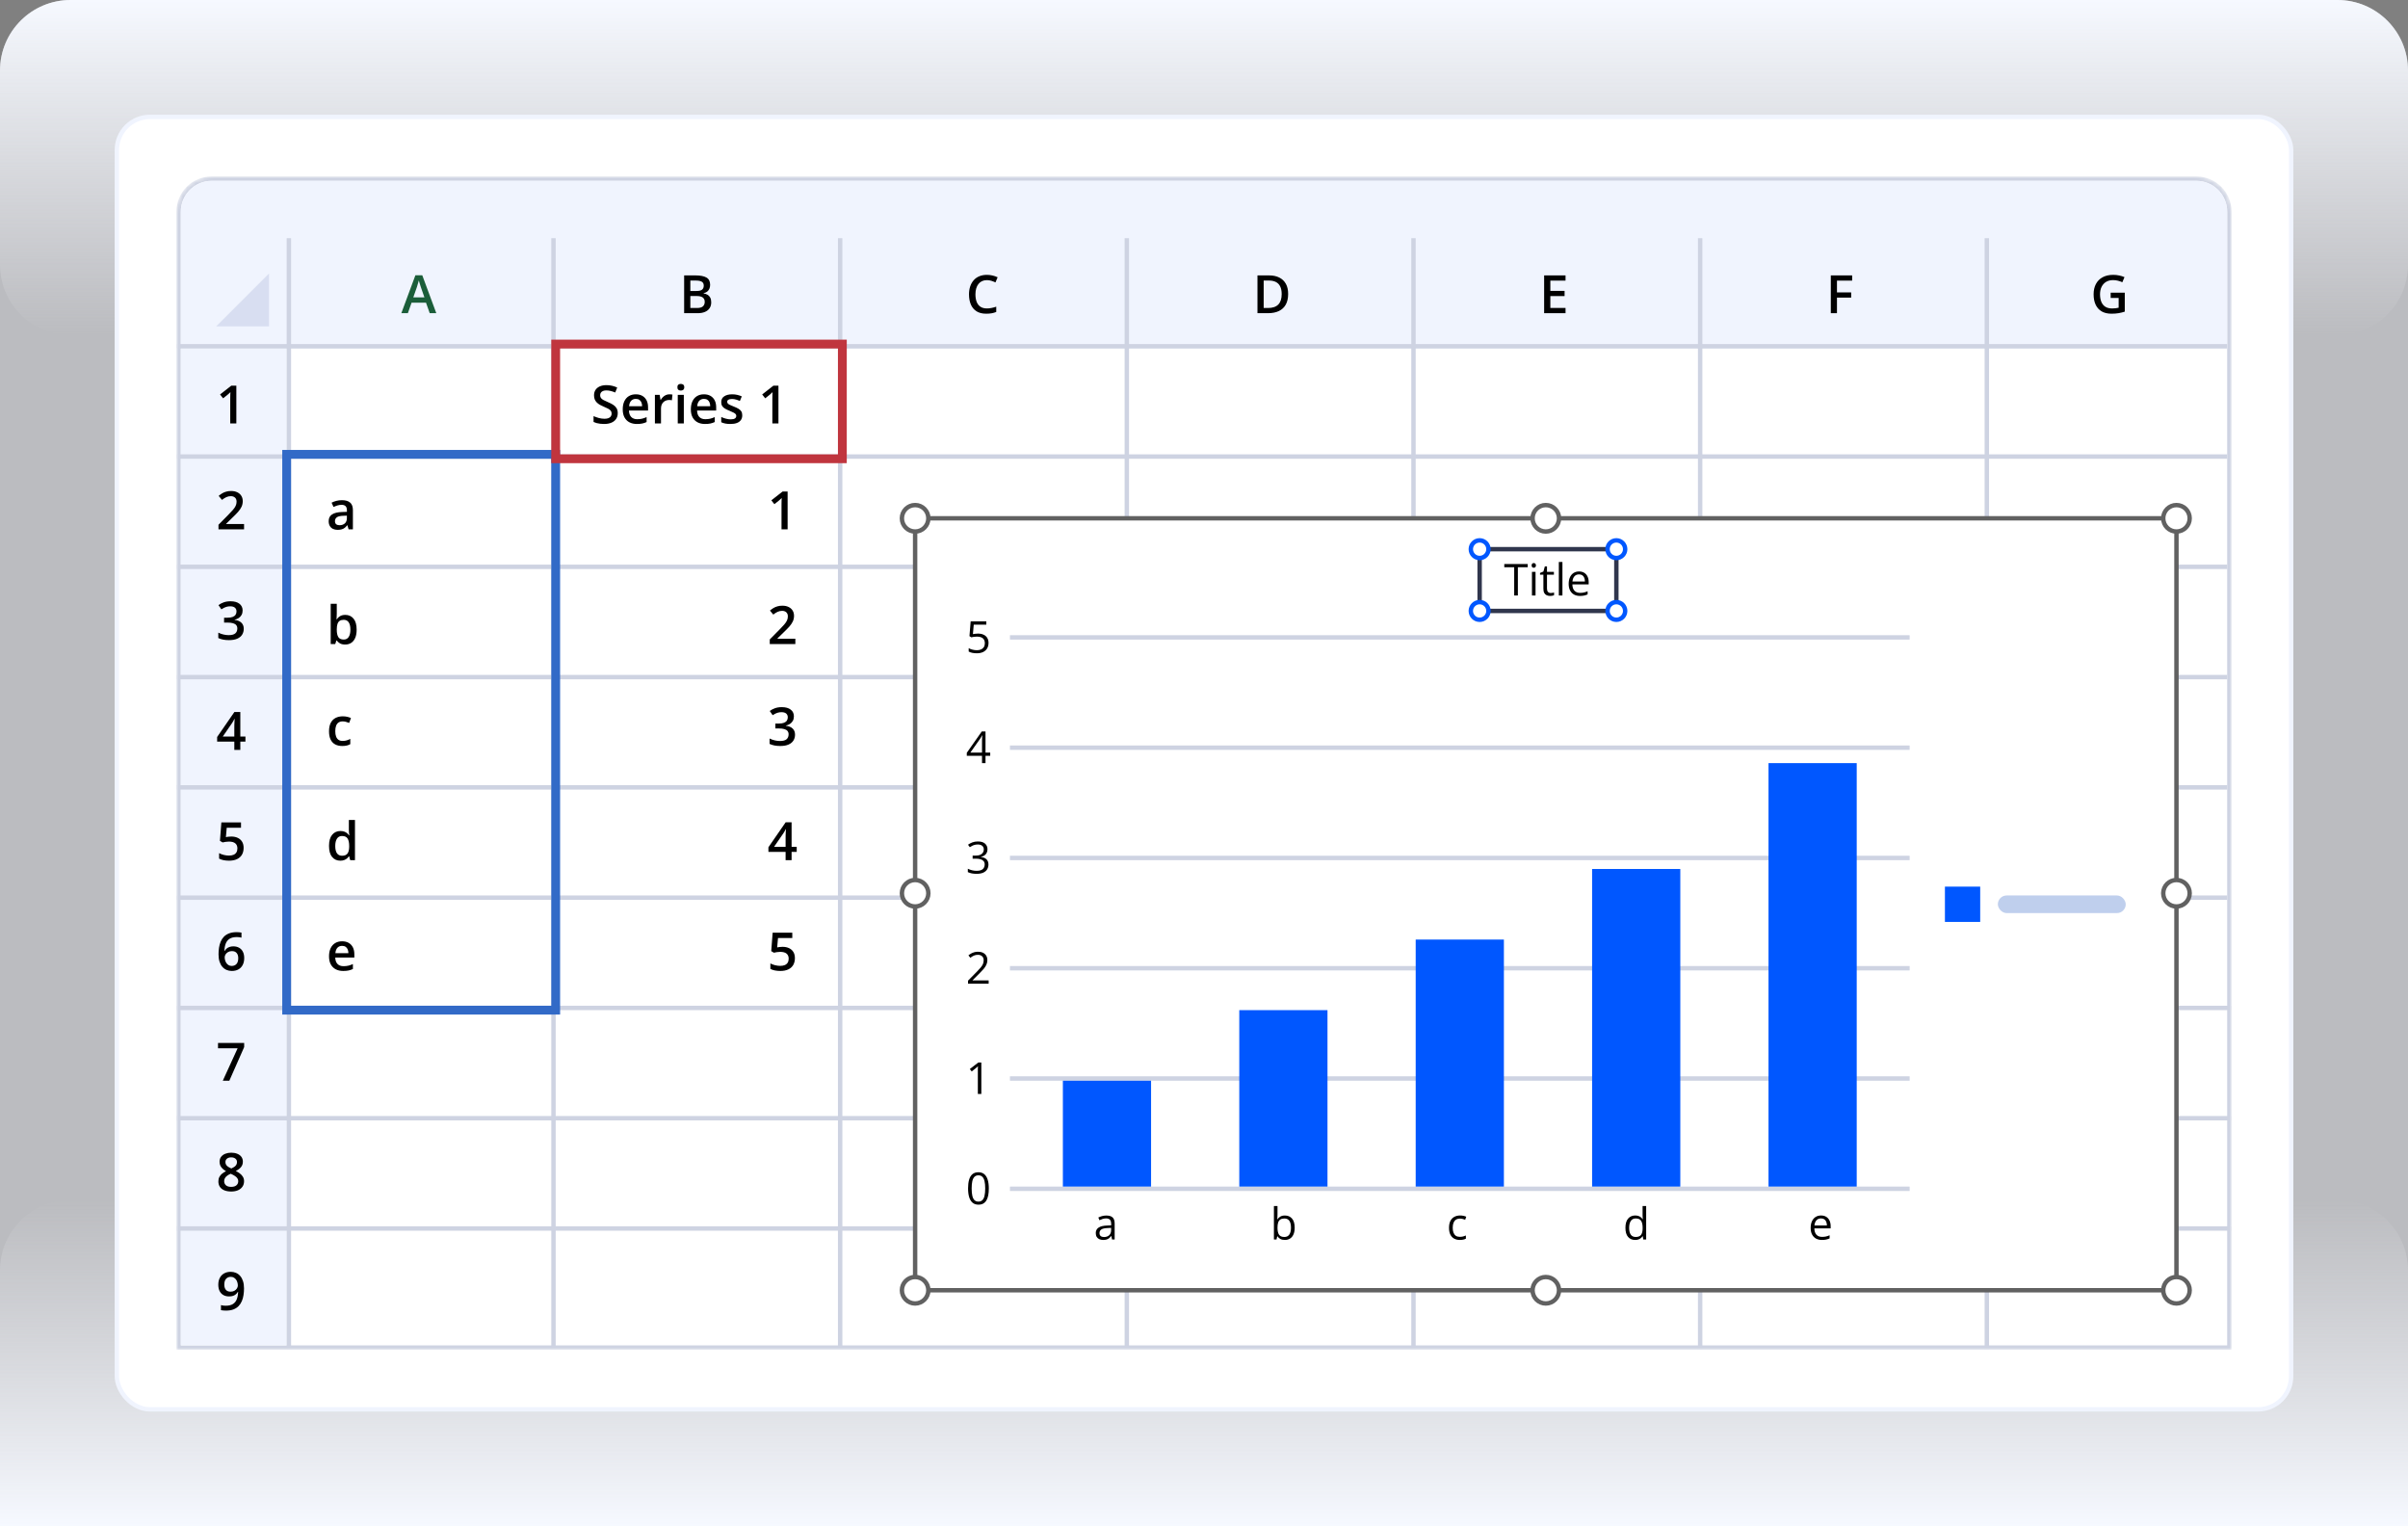 <svg width="546" height="346" viewBox="0 0 546 346" fill="none" xmlns="http://www.w3.org/2000/svg">
<rect x="0" y="0" width="546" height="346" fill="#808080" stroke="none"/>
<g clip-path="url(#clip0_13566_90768)">
<path opacity="0.5" d="M0 16C0 7.163 7.163 0 16 0H530C538.837 0 546 7.163 546 16V346H0V16Z" fill="#F6F9FF"/>
<path d="M0 346H546V288C546 279.163 538.837 272 530 272H16C7.163 272 0 279.163 0 288V346Z" fill="url(#paint0_linear_13566_90768)"/>
<path d="M0 16C0 7.163 7.163 0 16 0H530C538.837 0 546 7.163 546 16V60C546 68.837 538.837 76 530 76H16C7.163 76 0 68.837 0 60V16Z" fill="url(#paint1_linear_13566_90768)"/>
<rect x="26.5" y="26.5" width="493" height="293" rx="7.5" fill="white" stroke="#F0F4FE"/>
<mask id="mask0_13566_90768" style="mask-type:alpha" maskUnits="userSpaceOnUse" x="40" y="40" width="466" height="266">
<path d="M40 48C40 43.582 43.582 40 48 40H498C502.418 40 506 43.582 506 48V306H40V48Z" fill="#F6F9FF"/>
</mask>
<g mask="url(#mask0_13566_90768)">
<path d="M48 40.5H498C502.142 40.5 505.5 43.858 505.5 48V305.5H40.5V48C40.5 43.858 43.858 40.5 48 40.5Z" fill="white" stroke="#CED3E2"/>
<path d="M41 48C41 44.134 44.134 41 48 41H498C501.866 41 505 44.134 505 48V79H41V48Z" fill="#F0F4FE"/>
<path d="M61 74V63.789V62L49 74H61Z" fill="#D8DEF1"/>
<rect x="41" y="79" width="24" height="226" fill="#F0F4FE"/>
<path d="M53.588 96H52.205V90.486C52.205 90.303 52.207 90.119 52.211 89.936C52.215 89.752 52.219 89.572 52.223 89.397C52.23 89.221 52.24 89.053 52.252 88.893C52.17 88.982 52.068 89.08 51.947 89.186C51.83 89.291 51.705 89.4 51.572 89.514L50.588 90.299L49.897 89.426L52.44 87.434H53.588V96Z" fill="black"/>
<path d="M140.07 93.668C140.07 94.176 139.945 94.613 139.695 94.981C139.449 95.348 139.094 95.629 138.629 95.824C138.168 96.019 137.617 96.117 136.977 96.117C136.664 96.117 136.365 96.1 136.08 96.064C135.795 96.029 135.525 95.978 135.271 95.912C135.021 95.842 134.793 95.758 134.586 95.66V94.336C134.934 94.488 135.322 94.627 135.752 94.752C136.182 94.873 136.619 94.934 137.064 94.934C137.428 94.934 137.729 94.887 137.967 94.793C138.209 94.695 138.389 94.559 138.506 94.383C138.623 94.203 138.682 93.994 138.682 93.756C138.682 93.502 138.613 93.287 138.477 93.111C138.34 92.936 138.133 92.775 137.855 92.631C137.582 92.482 137.238 92.324 136.824 92.156C136.543 92.043 136.273 91.914 136.016 91.769C135.762 91.625 135.535 91.455 135.336 91.26C135.137 91.064 134.979 90.834 134.861 90.568C134.748 90.299 134.691 89.982 134.691 89.619C134.691 89.135 134.807 88.721 135.037 88.377C135.271 88.033 135.6 87.769 136.021 87.586C136.447 87.402 136.943 87.311 137.51 87.311C137.959 87.311 138.381 87.357 138.775 87.451C139.174 87.545 139.564 87.678 139.947 87.85L139.502 88.981C139.15 88.836 138.809 88.721 138.477 88.635C138.148 88.549 137.812 88.506 137.469 88.506C137.172 88.506 136.92 88.551 136.713 88.641C136.506 88.731 136.348 88.857 136.238 89.022C136.133 89.182 136.08 89.373 136.08 89.596C136.08 89.846 136.141 90.057 136.262 90.228C136.387 90.397 136.578 90.551 136.836 90.691C137.098 90.832 137.434 90.988 137.844 91.16C138.316 91.356 138.717 91.561 139.045 91.775C139.377 91.99 139.631 92.248 139.807 92.549C139.982 92.846 140.07 93.219 140.07 93.668ZM144.166 89.391C144.744 89.391 145.24 89.51 145.654 89.748C146.068 89.986 146.387 90.324 146.609 90.762C146.832 91.199 146.943 91.723 146.943 92.332V93.07H142.613C142.629 93.699 142.797 94.184 143.117 94.523C143.441 94.863 143.895 95.033 144.477 95.033C144.891 95.033 145.262 94.994 145.59 94.916C145.922 94.834 146.264 94.715 146.615 94.559V95.678C146.291 95.83 145.961 95.941 145.625 96.012C145.289 96.082 144.887 96.117 144.418 96.117C143.781 96.117 143.221 95.994 142.736 95.748C142.256 95.498 141.879 95.127 141.605 94.635C141.336 94.143 141.201 93.531 141.201 92.801C141.201 92.074 141.324 91.457 141.57 90.949C141.816 90.441 142.162 90.055 142.607 89.789C143.053 89.523 143.572 89.391 144.166 89.391ZM144.166 90.428C143.732 90.428 143.381 90.568 143.111 90.85C142.846 91.131 142.689 91.543 142.643 92.086H145.596C145.592 91.762 145.537 91.475 145.432 91.225C145.33 90.975 145.174 90.779 144.963 90.639C144.756 90.498 144.49 90.428 144.166 90.428ZM151.783 89.391C151.893 89.391 152.012 89.397 152.141 89.408C152.27 89.42 152.381 89.436 152.475 89.455L152.346 90.744C152.264 90.721 152.162 90.703 152.041 90.691C151.924 90.68 151.818 90.674 151.725 90.674C151.479 90.674 151.244 90.715 151.021 90.797C150.799 90.875 150.602 90.996 150.43 91.16C150.258 91.32 150.123 91.522 150.025 91.764C149.928 92.006 149.879 92.287 149.879 92.607V96H148.496V89.514H149.574L149.762 90.656H149.826C149.955 90.426 150.115 90.215 150.307 90.023C150.498 89.832 150.717 89.68 150.963 89.566C151.213 89.449 151.486 89.391 151.783 89.391ZM155.053 89.514V96H153.676V89.514H155.053ZM154.373 87.029C154.584 87.029 154.766 87.086 154.918 87.199C155.074 87.312 155.152 87.508 155.152 87.785C155.152 88.059 155.074 88.254 154.918 88.371C154.766 88.484 154.584 88.541 154.373 88.541C154.154 88.541 153.969 88.484 153.816 88.371C153.668 88.254 153.594 88.059 153.594 87.785C153.594 87.508 153.668 87.312 153.816 87.199C153.969 87.086 154.154 87.029 154.373 87.029ZM159.611 89.391C160.189 89.391 160.686 89.51 161.1 89.748C161.514 89.986 161.832 90.324 162.055 90.762C162.277 91.199 162.389 91.723 162.389 92.332V93.07H158.059C158.074 93.699 158.242 94.184 158.562 94.523C158.887 94.863 159.34 95.033 159.922 95.033C160.336 95.033 160.707 94.994 161.035 94.916C161.367 94.834 161.709 94.715 162.061 94.559V95.678C161.736 95.83 161.406 95.941 161.07 96.012C160.734 96.082 160.332 96.117 159.863 96.117C159.227 96.117 158.666 95.994 158.182 95.748C157.701 95.498 157.324 95.127 157.051 94.635C156.781 94.143 156.646 93.531 156.646 92.801C156.646 92.074 156.77 91.457 157.016 90.949C157.262 90.441 157.607 90.055 158.053 89.789C158.498 89.523 159.018 89.391 159.611 89.391ZM159.611 90.428C159.178 90.428 158.826 90.568 158.557 90.85C158.291 91.131 158.135 91.543 158.088 92.086H161.041C161.037 91.762 160.982 91.475 160.877 91.225C160.775 90.975 160.619 90.779 160.408 90.639C160.201 90.498 159.936 90.428 159.611 90.428ZM168.301 94.148C168.301 94.574 168.197 94.934 167.99 95.227C167.783 95.519 167.48 95.742 167.082 95.894C166.688 96.043 166.203 96.117 165.629 96.117C165.176 96.117 164.785 96.084 164.457 96.018C164.133 95.955 163.826 95.857 163.537 95.725V94.535C163.846 94.68 164.191 94.805 164.574 94.91C164.961 95.016 165.326 95.068 165.67 95.068C166.123 95.068 166.449 94.998 166.648 94.857C166.848 94.713 166.947 94.522 166.947 94.283C166.947 94.143 166.906 94.018 166.824 93.908C166.746 93.795 166.598 93.68 166.379 93.562C166.164 93.441 165.848 93.297 165.43 93.129C165.02 92.965 164.674 92.801 164.393 92.637C164.111 92.473 163.898 92.275 163.754 92.045C163.609 91.811 163.537 91.512 163.537 91.148C163.537 90.574 163.764 90.139 164.217 89.842C164.674 89.541 165.277 89.391 166.027 89.391C166.426 89.391 166.801 89.432 167.152 89.514C167.508 89.592 167.855 89.707 168.195 89.859L167.762 90.897C167.469 90.768 167.174 90.662 166.877 90.58C166.584 90.494 166.285 90.451 165.98 90.451C165.625 90.451 165.354 90.506 165.166 90.615C164.982 90.725 164.891 90.881 164.891 91.084C164.891 91.236 164.936 91.365 165.025 91.471C165.115 91.576 165.27 91.682 165.488 91.787C165.711 91.893 166.02 92.023 166.414 92.18C166.801 92.328 167.135 92.484 167.416 92.648C167.701 92.809 167.92 93.006 168.072 93.24C168.225 93.475 168.301 93.777 168.301 94.148ZM176.51 96H175.127V90.486C175.127 90.303 175.129 90.119 175.133 89.936C175.137 89.752 175.141 89.572 175.145 89.397C175.152 89.221 175.162 89.053 175.174 88.893C175.092 88.982 174.99 89.08 174.869 89.186C174.752 89.291 174.627 89.4 174.494 89.514L173.51 90.299L172.818 89.426L175.361 87.434H176.51V96Z" fill="black"/>
<path d="M77.527 113.391C78.348 113.391 78.967 113.572 79.385 113.936C79.807 114.299 80.018 114.865 80.018 115.635V120H79.039L78.775 119.08H78.728C78.545 119.314 78.356 119.508 78.16 119.66C77.965 119.812 77.738 119.926 77.481 120C77.227 120.078 76.916 120.117 76.549 120.117C76.162 120.117 75.816 120.047 75.512 119.906C75.207 119.762 74.967 119.543 74.791 119.25C74.615 118.957 74.527 118.586 74.527 118.137C74.527 117.469 74.775 116.967 75.272 116.631C75.772 116.295 76.525 116.109 77.533 116.074L78.658 116.033V115.693C78.658 115.244 78.553 114.924 78.342 114.732C78.135 114.541 77.842 114.445 77.463 114.445C77.139 114.445 76.824 114.492 76.519 114.586C76.215 114.68 75.918 114.795 75.629 114.932L75.184 113.959C75.5 113.791 75.859 113.654 76.262 113.549C76.668 113.443 77.09 113.391 77.527 113.391ZM78.652 116.9L77.814 116.93C77.127 116.953 76.644 117.07 76.367 117.281C76.09 117.492 75.951 117.781 75.951 118.148C75.951 118.469 76.047 118.703 76.238 118.852C76.43 118.996 76.682 119.068 76.994 119.068C77.471 119.068 77.865 118.934 78.178 118.664C78.494 118.391 78.652 117.99 78.652 117.463V116.9Z" fill="black"/>
<path d="M178.588 120H177.205V114.486C177.205 114.303 177.207 114.119 177.211 113.936C177.215 113.752 177.219 113.572 177.223 113.396C177.23 113.221 177.24 113.053 177.252 112.893C177.17 112.982 177.068 113.08 176.947 113.186C176.83 113.291 176.705 113.4 176.572 113.514L175.588 114.299L174.896 113.426L177.439 111.434H178.588V120Z" fill="black"/>
<path d="M76.361 136.883V139.08C76.361 139.334 76.353 139.584 76.338 139.83C76.326 140.072 76.314 140.262 76.303 140.398H76.361C76.537 140.117 76.781 139.881 77.094 139.689C77.41 139.494 77.814 139.396 78.307 139.396C79.076 139.396 79.695 139.68 80.164 140.246C80.633 140.809 80.867 141.643 80.867 142.748C80.867 143.482 80.76 144.1 80.545 144.6C80.33 145.1 80.027 145.479 79.637 145.736C79.25 145.99 78.795 146.117 78.272 146.117C77.779 146.117 77.381 146.027 77.076 145.848C76.775 145.664 76.539 145.451 76.367 145.209H76.268L76.016 146H74.984V136.883H76.361ZM77.943 140.516C77.553 140.516 77.242 140.594 77.012 140.75C76.785 140.906 76.621 141.141 76.519 141.453C76.418 141.762 76.365 142.154 76.361 142.631V142.754C76.361 143.477 76.475 144.029 76.701 144.412C76.932 144.795 77.35 144.986 77.955 144.986C78.436 144.986 78.805 144.793 79.062 144.406C79.32 144.016 79.449 143.457 79.449 142.73C79.449 141.996 79.32 141.443 79.062 141.072C78.809 140.701 78.436 140.516 77.943 140.516Z" fill="black"/>
<path d="M180.34 146H174.539V144.963L176.76 142.713C177.189 142.275 177.543 141.898 177.82 141.582C178.098 141.262 178.303 140.959 178.436 140.674C178.572 140.389 178.641 140.078 178.641 139.742C178.641 139.328 178.521 139.016 178.283 138.805C178.045 138.59 177.73 138.482 177.34 138.482C176.969 138.482 176.625 138.557 176.309 138.705C175.996 138.85 175.672 139.057 175.336 139.326L174.58 138.418C174.818 138.215 175.072 138.029 175.342 137.861C175.615 137.693 175.92 137.561 176.256 137.463C176.592 137.361 176.975 137.311 177.404 137.311C177.947 137.311 178.416 137.408 178.811 137.604C179.205 137.795 179.508 138.062 179.719 138.406C179.934 138.75 180.041 139.15 180.041 139.607C180.041 140.068 179.949 140.494 179.766 140.885C179.582 141.275 179.32 141.662 178.98 142.045C178.641 142.424 178.236 142.836 177.768 143.281L176.285 144.729V144.793H180.34V146Z" fill="black"/>
<path d="M77.598 169.117C76.984 169.117 76.453 168.998 76.004 168.76C75.555 168.521 75.209 168.156 74.967 167.664C74.725 167.172 74.603 166.547 74.603 165.789C74.603 165 74.736 164.355 75.002 163.855C75.268 163.355 75.635 162.986 76.103 162.748C76.576 162.51 77.117 162.391 77.727 162.391C78.113 162.391 78.463 162.43 78.775 162.508C79.092 162.582 79.359 162.674 79.578 162.783L79.168 163.885C78.93 163.787 78.686 163.705 78.436 163.639C78.186 163.572 77.945 163.539 77.715 163.539C77.336 163.539 77.019 163.623 76.766 163.791C76.516 163.959 76.328 164.209 76.203 164.541C76.082 164.873 76.022 165.285 76.022 165.777C76.022 166.254 76.084 166.656 76.209 166.984C76.334 167.309 76.519 167.555 76.766 167.723C77.012 167.887 77.314 167.969 77.674 167.969C78.029 167.969 78.348 167.926 78.629 167.84C78.91 167.754 79.176 167.643 79.426 167.506V168.701C79.18 168.842 78.916 168.945 78.635 169.012C78.353 169.082 78.008 169.117 77.598 169.117Z" fill="black"/>
<path d="M180.012 162.391C180.012 162.777 179.934 163.113 179.777 163.398C179.621 163.684 179.406 163.918 179.133 164.102C178.863 164.281 178.551 164.41 178.195 164.488V164.529C178.879 164.615 179.395 164.83 179.742 165.174C180.094 165.518 180.27 165.973 180.27 166.539C180.27 167.035 180.15 167.479 179.912 167.869C179.674 168.256 179.309 168.561 178.816 168.783C178.324 169.006 177.691 169.117 176.918 169.117C176.453 169.117 176.021 169.08 175.623 169.006C175.229 168.932 174.854 168.812 174.498 168.648V167.424C174.861 167.604 175.248 167.742 175.658 167.84C176.068 167.938 176.457 167.986 176.824 167.986C177.539 167.986 178.049 167.854 178.354 167.588C178.658 167.318 178.811 166.947 178.811 166.475C178.811 166.17 178.73 165.92 178.57 165.725C178.414 165.529 178.17 165.383 177.838 165.285C177.51 165.188 177.086 165.139 176.566 165.139H175.811V164.031H176.572C177.068 164.031 177.467 163.973 177.768 163.855C178.068 163.734 178.285 163.568 178.418 163.357C178.555 163.146 178.623 162.9 178.623 162.619C178.623 162.252 178.504 161.967 178.266 161.764C178.027 161.557 177.674 161.453 177.205 161.453C176.916 161.453 176.652 161.486 176.414 161.553C176.18 161.619 175.963 161.703 175.764 161.805C175.564 161.906 175.375 162.016 175.195 162.133L174.533 161.178C174.857 160.936 175.244 160.73 175.693 160.562C176.143 160.395 176.666 160.311 177.264 160.311C178.143 160.311 178.82 160.5 179.297 160.879C179.773 161.254 180.012 161.758 180.012 162.391Z" fill="black"/>
<path d="M77.164 195.117C76.391 195.117 75.769 194.836 75.301 194.273C74.836 193.707 74.603 192.873 74.603 191.771C74.603 190.658 74.84 189.816 75.312 189.246C75.789 188.676 76.416 188.391 77.193 188.391C77.522 188.391 77.809 188.436 78.055 188.525C78.301 188.611 78.512 188.729 78.688 188.877C78.867 189.025 79.019 189.191 79.144 189.375H79.209C79.189 189.254 79.166 189.08 79.139 188.854C79.115 188.623 79.103 188.41 79.103 188.215V185.883H80.486V195H79.408L79.162 194.115H79.103C78.986 194.303 78.838 194.473 78.658 194.625C78.482 194.773 78.272 194.893 78.025 194.982C77.783 195.072 77.496 195.117 77.164 195.117ZM77.551 193.998C78.141 193.998 78.557 193.828 78.799 193.488C79.041 193.148 79.166 192.639 79.174 191.959V191.777C79.174 191.051 79.057 190.494 78.822 190.107C78.588 189.717 78.16 189.521 77.539 189.521C77.043 189.521 76.664 189.723 76.402 190.125C76.144 190.523 76.016 191.08 76.016 191.795C76.016 192.51 76.144 193.057 76.402 193.436C76.664 193.811 77.047 193.998 77.551 193.998Z" fill="black"/>
<path d="M180.65 193.119H179.49V195H178.131V193.119H174.234V192.076L178.148 186.41H179.49V191.977H180.65V193.119ZM178.131 191.977V189.85C178.131 189.674 178.133 189.496 178.137 189.316C178.145 189.133 178.152 188.957 178.16 188.789C178.168 188.621 178.176 188.467 178.184 188.326C178.191 188.182 178.197 188.062 178.201 187.969H178.154C178.08 188.125 177.998 188.285 177.908 188.449C177.818 188.609 177.723 188.766 177.621 188.918L175.512 191.977H178.131Z" fill="black"/>
<path d="M77.568 213.391C78.147 213.391 78.643 213.51 79.057 213.748C79.471 213.986 79.789 214.324 80.012 214.762C80.234 215.199 80.346 215.723 80.346 216.332V217.07H76.016C76.031 217.699 76.199 218.184 76.519 218.523C76.844 218.863 77.297 219.033 77.879 219.033C78.293 219.033 78.664 218.994 78.992 218.916C79.324 218.834 79.666 218.715 80.018 218.559V219.678C79.693 219.83 79.363 219.941 79.027 220.012C78.691 220.082 78.289 220.117 77.82 220.117C77.184 220.117 76.623 219.994 76.139 219.748C75.658 219.498 75.281 219.127 75.008 218.635C74.738 218.143 74.603 217.531 74.603 216.801C74.603 216.074 74.727 215.457 74.973 214.949C75.219 214.441 75.564 214.055 76.01 213.789C76.455 213.523 76.975 213.391 77.568 213.391ZM77.568 214.428C77.135 214.428 76.783 214.568 76.514 214.85C76.248 215.131 76.092 215.543 76.045 216.086H78.998C78.994 215.762 78.939 215.475 78.834 215.225C78.732 214.975 78.576 214.779 78.365 214.639C78.158 214.498 77.893 214.428 77.568 214.428Z" fill="black"/>
<path d="M177.451 214.645C178.002 214.645 178.486 214.744 178.904 214.943C179.326 215.139 179.654 215.428 179.889 215.811C180.123 216.189 180.24 216.654 180.24 217.205C180.24 217.807 180.113 218.326 179.859 218.764C179.605 219.197 179.232 219.531 178.74 219.766C178.248 220 177.648 220.117 176.941 220.117C176.492 220.117 176.072 220.078 175.682 220C175.295 219.922 174.961 219.805 174.68 219.648V218.406C174.973 218.57 175.324 218.705 175.734 218.811C176.145 218.912 176.537 218.963 176.912 218.963C177.311 218.963 177.652 218.904 177.938 218.787C178.223 218.67 178.441 218.49 178.594 218.248C178.75 218.006 178.828 217.699 178.828 217.328C178.828 216.836 178.67 216.457 178.354 216.191C178.041 215.922 177.551 215.787 176.883 215.787C176.648 215.787 176.398 215.809 176.133 215.852C175.871 215.891 175.652 215.934 175.477 215.98L174.873 215.623L175.195 211.434H179.648V212.646H176.408L176.221 214.779C176.361 214.748 176.529 214.719 176.725 214.691C176.92 214.66 177.162 214.645 177.451 214.645Z" fill="black"/>
<path d="M55.34 120H49.539V118.963L51.76 116.713C52.19 116.275 52.543 115.898 52.82 115.582C53.098 115.262 53.303 114.959 53.435 114.674C53.572 114.389 53.641 114.078 53.641 113.742C53.641 113.328 53.522 113.016 53.283 112.805C53.045 112.59 52.73 112.482 52.34 112.482C51.969 112.482 51.625 112.557 51.309 112.705C50.996 112.85 50.672 113.057 50.336 113.326L49.58 112.418C49.818 112.215 50.072 112.029 50.342 111.861C50.615 111.693 50.92 111.561 51.256 111.463C51.592 111.361 51.975 111.311 52.404 111.311C52.947 111.311 53.416 111.408 53.81 111.604C54.205 111.795 54.508 112.062 54.719 112.406C54.934 112.75 55.041 113.15 55.041 113.607C55.041 114.068 54.949 114.494 54.766 114.885C54.582 115.275 54.32 115.662 53.98 116.045C53.641 116.424 53.236 116.836 52.768 117.281L51.285 118.729V118.793H55.34V120Z" fill="black"/>
<path d="M55.012 138.391C55.012 138.777 54.934 139.113 54.777 139.398C54.621 139.684 54.406 139.918 54.133 140.102C53.863 140.281 53.551 140.41 53.195 140.488V140.529C53.879 140.615 54.395 140.83 54.742 141.174C55.094 141.518 55.27 141.973 55.27 142.539C55.27 143.035 55.15 143.479 54.912 143.869C54.674 144.256 54.309 144.561 53.816 144.783C53.324 145.006 52.691 145.117 51.918 145.117C51.453 145.117 51.022 145.08 50.623 145.006C50.228 144.932 49.853 144.812 49.498 144.648V143.424C49.861 143.604 50.248 143.742 50.658 143.84C51.068 143.938 51.457 143.986 51.824 143.986C52.539 143.986 53.049 143.854 53.353 143.588C53.658 143.318 53.81 142.947 53.81 142.475C53.81 142.17 53.73 141.92 53.57 141.725C53.414 141.529 53.17 141.383 52.838 141.285C52.51 141.188 52.086 141.139 51.566 141.139H50.81V140.031H51.572C52.068 140.031 52.467 139.973 52.768 139.855C53.068 139.734 53.285 139.568 53.418 139.357C53.555 139.146 53.623 138.9 53.623 138.619C53.623 138.252 53.504 137.967 53.266 137.764C53.027 137.557 52.674 137.453 52.205 137.453C51.916 137.453 51.652 137.486 51.414 137.553C51.18 137.619 50.963 137.703 50.764 137.805C50.565 137.906 50.375 138.016 50.195 138.133L49.533 137.178C49.857 136.936 50.244 136.73 50.693 136.562C51.143 136.395 51.666 136.311 52.264 136.311C53.143 136.311 53.82 136.5 54.297 136.879C54.773 137.254 55.012 137.758 55.012 138.391Z" fill="black"/>
<path d="M55.65 168.119H54.49V170H53.131V168.119H49.234V167.076L53.148 161.41H54.49V166.977H55.65V168.119ZM53.131 166.977V164.85C53.131 164.674 53.133 164.496 53.137 164.316C53.145 164.133 53.152 163.957 53.16 163.789C53.168 163.621 53.176 163.467 53.184 163.326C53.191 163.182 53.197 163.062 53.201 162.969H53.154C53.08 163.125 52.998 163.285 52.908 163.449C52.818 163.609 52.723 163.766 52.621 163.918L50.512 166.977H53.131Z" fill="black"/>
<path d="M52.451 189.645C53.002 189.645 53.486 189.744 53.904 189.943C54.326 190.139 54.654 190.428 54.889 190.811C55.123 191.189 55.24 191.654 55.24 192.205C55.24 192.807 55.113 193.326 54.859 193.764C54.605 194.197 54.232 194.531 53.74 194.766C53.248 195 52.648 195.117 51.941 195.117C51.492 195.117 51.072 195.078 50.682 195C50.295 194.922 49.961 194.805 49.68 194.648V193.406C49.973 193.57 50.324 193.705 50.734 193.811C51.145 193.912 51.537 193.963 51.912 193.963C52.31 193.963 52.652 193.904 52.938 193.787C53.223 193.67 53.441 193.49 53.594 193.248C53.75 193.006 53.828 192.699 53.828 192.328C53.828 191.836 53.67 191.457 53.353 191.191C53.041 190.922 52.551 190.787 51.883 190.787C51.648 190.787 51.398 190.809 51.133 190.852C50.871 190.891 50.652 190.934 50.477 190.98L49.873 190.623L50.195 186.434H54.648V187.646H51.408L51.221 189.779C51.361 189.748 51.529 189.719 51.725 189.691C51.92 189.66 52.162 189.645 52.451 189.645Z" fill="black"/>
<path d="M49.551 216.35C49.551 215.846 49.586 215.35 49.656 214.861C49.73 214.373 49.855 213.916 50.031 213.49C50.207 213.064 50.449 212.689 50.758 212.365C51.07 212.041 51.463 211.787 51.935 211.604C52.408 211.416 52.977 211.322 53.641 211.322C53.812 211.322 54.006 211.33 54.221 211.346C54.435 211.361 54.613 211.387 54.754 211.422V212.564C54.602 212.521 54.434 212.488 54.25 212.465C54.07 212.441 53.891 212.43 53.711 212.43C52.992 212.43 52.432 212.566 52.029 212.84C51.627 213.109 51.34 213.48 51.168 213.953C50.996 214.422 50.897 214.959 50.869 215.564H50.94C51.057 215.369 51.203 215.195 51.379 215.043C51.555 214.891 51.77 214.77 52.023 214.68C52.277 214.586 52.572 214.539 52.908 214.539C53.408 214.539 53.844 214.645 54.215 214.855C54.586 215.062 54.871 215.363 55.07 215.758C55.273 216.152 55.375 216.631 55.375 217.193C55.375 217.799 55.26 218.32 55.029 218.758C54.803 219.195 54.478 219.531 54.057 219.766C53.639 220 53.141 220.117 52.562 220.117C52.137 220.117 51.74 220.039 51.373 219.883C51.01 219.727 50.691 219.492 50.418 219.18C50.145 218.867 49.932 218.477 49.779 218.008C49.627 217.535 49.551 216.982 49.551 216.35ZM52.539 218.98C52.984 218.98 53.342 218.836 53.611 218.547C53.885 218.254 54.022 217.807 54.022 217.205C54.022 216.717 53.9 216.33 53.658 216.045C53.42 215.76 53.06 215.617 52.58 215.617C52.252 215.617 51.965 215.688 51.719 215.828C51.473 215.969 51.281 216.146 51.145 216.361C51.012 216.576 50.945 216.795 50.945 217.018C50.945 217.244 50.978 217.473 51.045 217.703C51.111 217.934 51.211 218.146 51.344 218.342C51.477 218.533 51.643 218.688 51.842 218.805C52.041 218.922 52.273 218.98 52.539 218.98Z" fill="black"/>
<path d="M50.518 245L53.881 237.641H49.434V236.434H55.363V237.377L52 245H50.518Z" fill="black"/>
<path d="M52.428 261.316C52.924 261.316 53.371 261.395 53.77 261.551C54.168 261.703 54.484 261.932 54.719 262.236C54.953 262.541 55.07 262.918 55.07 263.367C55.07 263.715 54.998 264.018 54.853 264.275C54.713 264.533 54.522 264.76 54.279 264.955C54.037 265.146 53.766 265.316 53.465 265.465C53.801 265.629 54.109 265.818 54.391 266.033C54.676 266.244 54.904 266.492 55.076 266.777C55.252 267.062 55.34 267.396 55.34 267.779C55.34 268.26 55.217 268.676 54.971 269.027C54.728 269.375 54.391 269.645 53.957 269.836C53.523 270.023 53.018 270.117 52.44 270.117C51.818 270.117 51.289 270.025 50.852 269.842C50.414 269.658 50.082 269.396 49.855 269.057C49.629 268.713 49.516 268.303 49.516 267.826C49.516 267.432 49.594 267.09 49.75 266.801C49.906 266.512 50.115 266.262 50.377 266.051C50.643 265.84 50.934 265.662 51.25 265.518C50.98 265.357 50.734 265.178 50.512 264.979C50.289 264.775 50.111 264.543 49.978 264.281C49.85 264.016 49.785 263.709 49.785 263.361C49.785 262.916 49.904 262.543 50.143 262.242C50.381 261.938 50.699 261.707 51.098 261.551C51.5 261.395 51.943 261.316 52.428 261.316ZM50.828 267.773C50.828 268.148 50.961 268.457 51.227 268.699C51.492 268.941 51.889 269.062 52.416 269.062C52.94 269.062 53.338 268.943 53.611 268.705C53.885 268.467 54.022 268.152 54.022 267.762C54.022 267.512 53.951 267.291 53.81 267.1C53.674 266.908 53.488 266.738 53.254 266.59C53.023 266.438 52.768 266.297 52.486 266.168L52.299 266.092C51.994 266.221 51.732 266.367 51.514 266.531C51.295 266.691 51.125 266.873 51.004 267.076C50.887 267.279 50.828 267.512 50.828 267.773ZM52.416 262.377C52.037 262.377 51.725 262.471 51.478 262.658C51.236 262.842 51.115 263.107 51.115 263.455C51.115 263.701 51.174 263.912 51.291 264.088C51.412 264.264 51.574 264.416 51.777 264.545C51.98 264.67 52.205 264.787 52.451 264.896C52.69 264.791 52.904 264.676 53.096 264.551C53.291 264.422 53.445 264.27 53.559 264.094C53.676 263.914 53.734 263.699 53.734 263.449C53.734 263.105 53.611 262.842 53.365 262.658C53.123 262.471 52.807 262.377 52.416 262.377Z" fill="black"/>
<path d="M55.328 292.084C55.328 292.592 55.291 293.09 55.217 293.578C55.147 294.066 55.022 294.523 54.842 294.949C54.666 295.375 54.422 295.752 54.109 296.08C53.801 296.404 53.41 296.658 52.938 296.842C52.465 297.025 51.895 297.117 51.227 297.117C51.059 297.117 50.863 297.107 50.641 297.088C50.422 297.072 50.242 297.049 50.102 297.018V295.869C50.25 295.912 50.416 295.947 50.6 295.975C50.787 295.998 50.973 296.01 51.156 296.01C51.879 296.01 52.441 295.875 52.844 295.605C53.25 295.336 53.537 294.965 53.705 294.492C53.877 294.02 53.975 293.482 53.998 292.881H53.928C53.815 293.068 53.672 293.24 53.5 293.396C53.328 293.549 53.115 293.672 52.861 293.766C52.607 293.855 52.299 293.9 51.935 293.9C51.443 293.9 51.014 293.797 50.647 293.59C50.283 293.383 50 293.082 49.797 292.688C49.598 292.289 49.498 291.811 49.498 291.252C49.498 290.646 49.613 290.125 49.844 289.688C50.074 289.25 50.4 288.914 50.822 288.68C51.244 288.441 51.74 288.322 52.31 288.322C52.74 288.322 53.137 288.4 53.5 288.557C53.867 288.709 54.188 288.943 54.461 289.26C54.734 289.572 54.947 289.965 55.1 290.438C55.252 290.906 55.328 291.455 55.328 292.084ZM52.328 289.459C51.895 289.459 51.541 289.605 51.268 289.898C50.994 290.188 50.857 290.633 50.857 291.234C50.857 291.723 50.975 292.109 51.209 292.395C51.443 292.68 51.803 292.822 52.287 292.822C52.623 292.822 52.912 292.754 53.154 292.617C53.4 292.477 53.59 292.299 53.723 292.084C53.859 291.869 53.928 291.65 53.928 291.428C53.928 291.197 53.895 290.967 53.828 290.736C53.766 290.506 53.668 290.295 53.535 290.104C53.402 289.912 53.234 289.758 53.031 289.641C52.832 289.52 52.598 289.459 52.328 289.459Z" fill="black"/>
<rect x="255" y="306" width="252" height="1" transform="rotate(-90 255 306)" fill="#CED3E2"/>
<rect x="320" y="306" width="252" height="1" transform="rotate(-90 320 306)" fill="#CED3E2"/>
<rect x="385" y="306" width="252" height="1" transform="rotate(-90 385 306)" fill="#CED3E2"/>
<rect x="450" y="306" width="252" height="1" transform="rotate(-90 450 306)" fill="#CED3E2"/>
<rect x="125" y="306" width="252" height="1" transform="rotate(-90 125 306)" fill="#CED3E2"/>
<rect x="65" y="306" width="252" height="1" transform="rotate(-90 65 306)" fill="#CED3E2"/>
<rect x="190" y="306" width="252" height="1" transform="rotate(-90 190 306)" fill="#CED3E2"/>
<path d="M97.434 71L96.596 68.621H93.32L92.482 71H91L94.188 62.398H95.746L98.928 71H97.434ZM96.232 67.414L95.418 65.07C95.387 64.969 95.342 64.826 95.283 64.643C95.225 64.455 95.166 64.266 95.107 64.074C95.049 63.879 95 63.715 94.961 63.582C94.922 63.742 94.873 63.922 94.814 64.121C94.76 64.316 94.705 64.5 94.65 64.672C94.6 64.844 94.561 64.977 94.533 65.07L93.713 67.414H96.232Z" fill="#1B5D39"/>
<path d="M155.125 62.434H157.674C158.779 62.434 159.613 62.594 160.176 62.914C160.738 63.234 161.02 63.787 161.02 64.572C161.02 64.9 160.961 65.197 160.844 65.463C160.73 65.725 160.564 65.941 160.346 66.113C160.127 66.281 159.857 66.394 159.537 66.453V66.512C159.869 66.57 160.164 66.674 160.422 66.822C160.684 66.971 160.889 67.184 161.037 67.461C161.189 67.738 161.266 68.098 161.266 68.539C161.266 69.062 161.141 69.508 160.891 69.875C160.645 70.242 160.291 70.522 159.83 70.713C159.373 70.904 158.83 71 158.201 71H155.125V62.434ZM156.531 65.967H157.879C158.516 65.967 158.957 65.863 159.203 65.656C159.449 65.449 159.572 65.147 159.572 64.748C159.572 64.342 159.426 64.049 159.133 63.869C158.844 63.69 158.383 63.6 157.75 63.6H156.531V65.967ZM156.531 67.103V69.822H158.014C158.67 69.822 159.131 69.695 159.396 69.441C159.662 69.188 159.795 68.844 159.795 68.41C159.795 68.144 159.734 67.914 159.613 67.719C159.496 67.523 159.303 67.373 159.033 67.268C158.764 67.158 158.4 67.103 157.943 67.103H156.531Z" fill="black"/>
<path d="M223.775 63.506C223.365 63.506 222.998 63.58 222.674 63.728C222.354 63.877 222.082 64.092 221.859 64.373C221.637 64.65 221.467 64.988 221.35 65.387C221.232 65.781 221.174 66.227 221.174 66.723C221.174 67.387 221.268 67.959 221.455 68.439C221.643 68.916 221.928 69.283 222.311 69.541C222.693 69.795 223.178 69.922 223.764 69.922C224.127 69.922 224.48 69.887 224.824 69.816C225.168 69.746 225.523 69.65 225.891 69.529V70.725C225.543 70.861 225.191 70.961 224.836 71.023C224.48 71.086 224.07 71.117 223.605 71.117C222.73 71.117 222.004 70.936 221.426 70.572C220.852 70.209 220.422 69.697 220.137 69.037C219.855 68.377 219.715 67.603 219.715 66.717C219.715 66.068 219.805 65.475 219.984 64.936C220.164 64.397 220.426 63.932 220.77 63.541C221.113 63.147 221.537 62.844 222.041 62.633C222.549 62.418 223.129 62.31 223.781 62.31C224.211 62.31 224.633 62.359 225.047 62.457C225.465 62.551 225.852 62.685 226.207 62.861L225.715 64.022C225.418 63.881 225.107 63.76 224.783 63.658C224.459 63.557 224.123 63.506 223.775 63.506Z" fill="black"/>
<path d="M292.08 66.635C292.08 67.6 291.9 68.406 291.541 69.055C291.182 69.699 290.66 70.186 289.977 70.514C289.293 70.838 288.469 71 287.504 71H285.125V62.434H287.762C288.648 62.434 289.414 62.594 290.059 62.914C290.703 63.23 291.201 63.701 291.553 64.326C291.904 64.947 292.08 65.717 292.08 66.635ZM290.615 66.676C290.615 65.973 290.504 65.394 290.281 64.941C290.062 64.488 289.738 64.152 289.309 63.934C288.883 63.711 288.357 63.6 287.732 63.6H286.531V69.822H287.527C288.562 69.822 289.336 69.559 289.848 69.031C290.359 68.504 290.615 67.719 290.615 66.676Z" fill="black"/>
<path d="M354.977 71H350.125V62.434H354.977V63.617H351.531V65.943H354.76V67.121H351.531V69.811H354.977V71Z" fill="black"/>
<path d="M416.52 71H415.125V62.434H419.965V63.617H416.52V66.289H419.742V67.467H416.52V71Z" fill="black"/>
<path d="M478.582 66.348H481.781V70.648C481.332 70.797 480.867 70.912 480.387 70.994C479.906 71.076 479.367 71.117 478.77 71.117C477.898 71.117 477.16 70.945 476.555 70.602C475.953 70.254 475.496 69.752 475.184 69.096C474.871 68.436 474.715 67.641 474.715 66.711C474.715 65.816 474.889 65.041 475.236 64.385C475.584 63.725 476.09 63.215 476.754 62.855C477.418 62.492 478.223 62.31 479.168 62.31C479.633 62.31 480.082 62.357 480.516 62.451C480.953 62.541 481.354 62.666 481.717 62.826L481.225 63.986C480.936 63.85 480.611 63.734 480.252 63.641C479.893 63.547 479.52 63.5 479.133 63.5C478.52 63.5 477.99 63.633 477.545 63.898C477.104 64.164 476.764 64.539 476.525 65.023C476.287 65.504 476.168 66.072 476.168 66.728C476.168 67.365 476.264 67.924 476.455 68.404C476.646 68.885 476.945 69.26 477.352 69.529C477.762 69.795 478.291 69.928 478.939 69.928C479.264 69.928 479.539 69.91 479.766 69.875C479.992 69.84 480.201 69.801 480.393 69.758V67.549H478.582V66.348Z" fill="black"/>
<rect x="40" y="203" width="465" height="1" fill="#CED3E2"/>
<rect x="40" y="178" width="465" height="1" fill="#CED3E2"/>
<rect x="40" y="153" width="465" height="1" fill="#CED3E2"/>
<rect x="40" y="128" width="465" height="1" fill="#CED3E2"/>
<rect x="40" y="103" width="465" height="1" fill="#CED3E2"/>
<rect x="40" y="78" width="465" height="1" fill="#CED3E2"/>
<rect x="40" y="228" width="466" height="1" fill="#CED3E2"/>
<rect x="40" y="253" width="466" height="1" fill="#CED3E2"/>
<rect x="40" y="278" width="466" height="1" fill="#CED3E2"/>
<rect x="65" y="103" width="61" height="126" stroke="#326AC7" stroke-width="2"/>
<rect x="126" y="78" width="65" height="26" stroke="#C0353E" stroke-width="2"/>
<rect x="207.5" y="117.5" width="286" height="175" fill="white" stroke="#616161"/>
<path d="M433 144H229V145H433V144Z" fill="#CED3E2"/>
<path d="M433 169H229V170H433V169Z" fill="#CED3E2"/>
<path d="M433 194H229V195H433V194Z" fill="#CED3E2"/>
<path d="M433 219H229V220H433V219Z" fill="#CED3E2"/>
<path d="M433 244H229V245H433V244Z" fill="#CED3E2"/>
<path d="M433 269H229V270H433V269Z" fill="#CED3E2"/>
<path d="M261 245H241V269H261V245Z" fill="#0057FF"/>
<path d="M301 229H281V269H301V229Z" fill="#0057FF"/>
<path d="M341 213H321V269H341V213Z" fill="#0057FF"/>
<path d="M381 197H361V269H381V197Z" fill="#0057FF"/>
<path d="M421 173H401V269H421V173Z" fill="#0057FF"/>
<path d="M250.856 275.561C251.494 275.561 251.968 275.704 252.277 275.99C252.587 276.277 252.741 276.734 252.741 277.362V281H252.15L251.994 280.209H251.955C251.805 280.404 251.649 280.569 251.486 280.702C251.324 280.832 251.135 280.932 250.92 281C250.708 281.065 250.448 281.098 250.139 281.098C249.813 281.098 249.523 281.041 249.27 280.927C249.019 280.813 248.82 280.64 248.674 280.409C248.531 280.178 248.459 279.885 248.459 279.53C248.459 278.996 248.671 278.586 249.094 278.3C249.517 278.013 250.161 277.857 251.027 277.831L251.95 277.792V277.465C251.95 277.003 251.851 276.679 251.652 276.493C251.454 276.308 251.174 276.215 250.812 276.215C250.533 276.215 250.266 276.256 250.012 276.337C249.758 276.418 249.517 276.514 249.289 276.625L249.04 276.01C249.281 275.886 249.558 275.78 249.87 275.692C250.183 275.604 250.511 275.561 250.856 275.561ZM251.94 278.363L251.125 278.397C250.458 278.424 249.987 278.533 249.714 278.725C249.44 278.917 249.304 279.188 249.304 279.54C249.304 279.846 249.396 280.072 249.582 280.219C249.768 280.365 250.013 280.438 250.319 280.438C250.795 280.438 251.184 280.307 251.486 280.043C251.789 279.779 251.94 279.384 251.94 278.856V278.363Z" fill="black"/>
<path d="M224.21 269.421C224.21 270 224.166 270.518 224.078 270.974C223.99 271.429 223.852 271.815 223.663 272.131C223.474 272.447 223.23 272.688 222.931 272.854C222.631 273.016 222.271 273.098 221.852 273.098C221.321 273.098 220.882 272.953 220.533 272.663C220.188 272.373 219.929 271.955 219.757 271.408C219.588 270.858 219.503 270.196 219.503 269.421C219.503 268.659 219.579 268.005 219.732 267.458C219.889 266.908 220.139 266.486 220.484 266.193C220.829 265.897 221.285 265.749 221.852 265.749C222.389 265.749 222.831 265.896 223.18 266.188C223.528 266.478 223.787 266.898 223.956 267.448C224.125 267.995 224.21 268.653 224.21 269.421ZM220.318 269.421C220.318 270.085 220.369 270.638 220.47 271.081C220.571 271.524 220.733 271.856 220.958 272.077C221.186 272.295 221.484 272.404 221.852 272.404C222.219 272.404 222.516 272.295 222.74 272.077C222.968 271.859 223.132 271.529 223.233 271.086C223.338 270.643 223.39 270.088 223.39 269.421C223.39 268.767 223.339 268.22 223.238 267.78C223.137 267.338 222.975 267.006 222.75 266.784C222.525 266.56 222.226 266.447 221.852 266.447C221.477 266.447 221.178 266.56 220.953 266.784C220.729 267.006 220.566 267.338 220.465 267.78C220.367 268.22 220.318 268.767 220.318 269.421Z" fill="black"/>
<path d="M222.511 248H221.72V242.941C221.72 242.749 221.72 242.585 221.72 242.448C221.723 242.308 221.726 242.181 221.729 242.067C221.736 241.95 221.744 241.831 221.754 241.711C221.653 241.815 221.559 241.905 221.471 241.979C221.383 242.051 221.274 242.141 221.144 242.248L220.328 242.902L219.903 242.351L221.837 240.861H222.511V248Z" fill="black"/>
<path d="M224.171 223H219.493V222.321L221.402 220.383C221.757 220.025 222.055 219.706 222.296 219.426C222.54 219.146 222.726 218.871 222.853 218.601C222.979 218.327 223.043 218.028 223.043 217.702C223.043 217.299 222.923 216.991 222.682 216.779C222.444 216.564 222.13 216.457 221.739 216.457C221.397 216.457 221.095 216.516 220.831 216.633C220.567 216.75 220.297 216.916 220.021 217.131L219.586 216.584C219.775 216.424 219.98 216.283 220.201 216.159C220.426 216.035 220.665 215.938 220.919 215.866C221.176 215.795 221.45 215.759 221.739 215.759C222.179 215.759 222.558 215.835 222.877 215.988C223.196 216.141 223.442 216.359 223.614 216.643C223.79 216.926 223.878 217.263 223.878 217.653C223.878 218.031 223.803 218.382 223.653 218.708C223.504 219.03 223.294 219.351 223.023 219.67C222.753 219.986 222.438 220.321 222.076 220.676L220.523 222.224V222.258H224.171V223Z" fill="black"/>
<path d="M223.907 192.526C223.907 192.845 223.845 193.122 223.722 193.356C223.598 193.591 223.425 193.783 223.204 193.933C222.983 194.079 222.722 194.182 222.423 194.24V194.279C222.989 194.351 223.414 194.533 223.697 194.826C223.984 195.119 224.127 195.503 224.127 195.979C224.127 196.392 224.029 196.758 223.834 197.077C223.642 197.396 223.346 197.647 222.945 197.829C222.548 198.008 222.039 198.098 221.417 198.098C221.039 198.098 220.689 198.067 220.367 198.005C220.048 197.946 219.742 197.847 219.449 197.707V196.945C219.745 197.092 220.068 197.207 220.416 197.292C220.764 197.373 221.101 197.414 221.427 197.414C222.078 197.414 222.548 197.285 222.838 197.028C223.128 196.768 223.272 196.413 223.272 195.964C223.272 195.655 223.191 195.406 223.028 195.217C222.869 195.025 222.638 194.885 222.335 194.797C222.035 194.706 221.674 194.66 221.251 194.66H220.538V193.967H221.256C221.643 193.967 221.972 193.91 222.242 193.796C222.512 193.682 222.717 193.522 222.857 193.317C223.001 193.109 223.072 192.863 223.072 192.58C223.072 192.219 222.952 191.94 222.711 191.745C222.47 191.547 222.143 191.447 221.729 191.447C221.476 191.447 221.244 191.473 221.036 191.525C220.828 191.577 220.632 191.649 220.45 191.74C220.268 191.831 220.086 191.937 219.903 192.058L219.493 191.501C219.754 191.299 220.071 191.125 220.445 190.979C220.82 190.832 221.244 190.759 221.72 190.759C222.449 190.759 222.996 190.925 223.36 191.257C223.725 191.589 223.907 192.012 223.907 192.526Z" fill="black"/>
<path d="M224.527 171.345H223.458V173H222.667V171.345H219.215V170.661L222.613 165.822H223.458V170.612H224.527V171.345ZM222.667 170.612V168.278C222.667 168.099 222.669 167.938 222.672 167.795C222.675 167.648 222.68 167.513 222.687 167.39C222.693 167.263 222.698 167.142 222.701 167.028C222.708 166.914 222.713 166.802 222.716 166.691H222.677C222.615 166.822 222.543 166.96 222.462 167.106C222.384 167.25 222.304 167.378 222.223 167.492L220.021 170.612H222.667Z" fill="black"/>
<path d="M221.749 143.635C222.234 143.635 222.656 143.718 223.014 143.884C223.372 144.047 223.648 144.284 223.844 144.597C224.042 144.909 224.142 145.288 224.142 145.734C224.142 146.223 224.036 146.644 223.824 146.999C223.613 147.351 223.308 147.622 222.911 147.814C222.514 148.003 222.039 148.098 221.485 148.098C221.114 148.098 220.769 148.065 220.45 148C220.131 147.935 219.863 147.837 219.645 147.707V146.936C219.882 147.079 220.17 147.193 220.509 147.277C220.847 147.362 221.176 147.404 221.495 147.404C221.856 147.404 222.172 147.347 222.442 147.233C222.716 147.116 222.927 146.94 223.077 146.706C223.23 146.468 223.307 146.171 223.307 145.812C223.307 145.337 223.16 144.971 222.867 144.714C222.577 144.453 222.118 144.323 221.49 144.323C221.288 144.323 221.067 144.34 220.826 144.372C220.585 144.405 220.387 144.44 220.23 144.479L219.82 144.211L220.094 140.861H223.644V141.604H220.787L220.606 143.757C220.73 143.731 220.89 143.705 221.085 143.679C221.28 143.649 221.502 143.635 221.749 143.635Z" fill="black"/>
<path d="M289.665 273.402V275.302C289.665 275.52 289.659 275.731 289.646 275.937C289.636 276.142 289.628 276.301 289.621 276.415H289.665C289.812 276.174 290.023 275.971 290.3 275.805C290.576 275.639 290.93 275.556 291.359 275.556C292.03 275.556 292.564 275.788 292.961 276.254C293.361 276.716 293.562 277.405 293.562 278.319C293.562 278.922 293.47 279.429 293.288 279.843C293.106 280.256 292.849 280.569 292.517 280.78C292.185 280.992 291.792 281.098 291.34 281.098C290.917 281.098 290.568 281.02 290.295 280.863C290.025 280.704 289.816 280.51 289.67 280.282H289.606L289.44 281H288.854V273.402H289.665ZM291.228 276.234C290.84 276.234 290.533 276.311 290.305 276.464C290.077 276.614 289.912 276.841 289.812 277.147C289.714 277.45 289.665 277.834 289.665 278.3V278.344C289.665 279.018 289.777 279.534 290.002 279.892C290.227 280.246 290.635 280.424 291.228 280.424C291.726 280.424 292.098 280.242 292.346 279.877C292.596 279.512 292.722 278.992 292.722 278.314C292.722 277.624 292.598 277.105 292.351 276.757C292.106 276.409 291.732 276.234 291.228 276.234Z" fill="black"/>
<path d="M330.998 281.098C330.516 281.098 330.091 280.998 329.724 280.8C329.356 280.601 329.069 280.299 328.864 279.892C328.659 279.485 328.557 278.972 328.557 278.354C328.557 277.706 328.664 277.177 328.879 276.767C329.097 276.353 329.396 276.047 329.777 275.849C330.158 275.65 330.591 275.551 331.076 275.551C331.343 275.551 331.6 275.578 331.848 275.634C332.098 275.686 332.303 275.753 332.463 275.834L332.219 276.513C332.056 276.448 331.867 276.389 331.652 276.337C331.441 276.285 331.242 276.259 331.057 276.259C330.686 276.259 330.376 276.339 330.129 276.498C329.885 276.658 329.701 276.892 329.577 277.201C329.457 277.51 329.396 277.891 329.396 278.344C329.396 278.777 329.455 279.146 329.572 279.452C329.693 279.758 329.87 279.993 330.104 280.155C330.342 280.315 330.638 280.395 330.993 280.395C331.276 280.395 331.532 280.365 331.76 280.307C331.988 280.245 332.194 280.173 332.38 280.092V280.814C332.201 280.906 332.001 280.976 331.779 281.024C331.561 281.073 331.301 281.098 330.998 281.098Z" fill="black"/>
<path d="M412.915 275.551C413.371 275.551 413.761 275.652 414.087 275.854C414.412 276.055 414.661 276.339 414.834 276.703C415.007 277.064 415.093 277.488 415.093 277.973V278.476H411.396C411.406 279.104 411.562 279.582 411.865 279.911C412.168 280.24 412.594 280.404 413.145 280.404C413.483 280.404 413.783 280.373 414.043 280.312C414.303 280.25 414.574 280.159 414.854 280.038V280.751C414.583 280.871 414.315 280.959 414.048 281.015C413.784 281.07 413.472 281.098 413.11 281.098C412.596 281.098 412.147 280.993 411.763 280.785C411.382 280.574 411.086 280.264 410.874 279.857C410.662 279.451 410.557 278.952 410.557 278.363C410.557 277.787 410.653 277.289 410.845 276.869C411.04 276.446 411.313 276.12 411.665 275.893C412.02 275.665 412.437 275.551 412.915 275.551ZM412.905 276.215C412.472 276.215 412.127 276.356 411.87 276.64C411.613 276.923 411.46 277.318 411.411 277.826H414.243C414.24 277.507 414.189 277.227 414.092 276.986C413.997 276.742 413.853 276.553 413.657 276.42C413.462 276.283 413.211 276.215 412.905 276.215Z" fill="black"/>
<path d="M370.759 281.098C370.082 281.098 369.545 280.867 369.147 280.404C368.754 279.942 368.557 279.255 368.557 278.344C368.557 277.423 368.758 276.728 369.162 276.259C369.566 275.787 370.103 275.551 370.773 275.551C371.057 275.551 371.304 275.588 371.516 275.663C371.727 275.738 371.91 275.839 372.062 275.966C372.215 276.09 372.344 276.231 372.448 276.391H372.507C372.494 276.29 372.481 276.151 372.468 275.976C372.455 275.8 372.448 275.657 372.448 275.546V273.402H373.259V281H372.604L372.482 280.238H372.448C372.347 280.398 372.219 280.543 372.062 280.673C371.91 280.803 371.726 280.907 371.511 280.985C371.299 281.06 371.049 281.098 370.759 281.098ZM370.886 280.424C371.459 280.424 371.864 280.261 372.102 279.936C372.339 279.61 372.458 279.127 372.458 278.485V278.339C372.458 277.659 372.344 277.136 372.116 276.771C371.892 276.407 371.481 276.225 370.886 276.225C370.388 276.225 370.015 276.417 369.768 276.801C369.52 277.182 369.396 277.702 369.396 278.363C369.396 279.021 369.519 279.529 369.763 279.887C370.01 280.245 370.384 280.424 370.886 280.424Z" fill="black"/>
<path d="M344.169 135H343.334V128.594H341.088V127.861H346.405V128.594H344.169V135ZM348.173 129.648V135H347.362V129.648H348.173ZM347.777 127.646C347.911 127.646 348.025 127.69 348.119 127.778C348.217 127.863 348.266 127.996 348.266 128.179C348.266 128.358 348.217 128.491 348.119 128.579C348.025 128.667 347.911 128.711 347.777 128.711C347.637 128.711 347.52 128.667 347.426 128.579C347.335 128.491 347.289 128.358 347.289 128.179C347.289 127.996 347.335 127.863 347.426 127.778C347.52 127.69 347.637 127.646 347.777 127.646ZM351.62 134.434C351.754 134.434 351.89 134.422 352.03 134.399C352.17 134.377 352.284 134.349 352.372 134.316V134.946C352.278 134.989 352.146 135.024 351.977 135.054C351.811 135.083 351.648 135.098 351.488 135.098C351.205 135.098 350.948 135.049 350.717 134.951C350.486 134.85 350.3 134.681 350.16 134.443C350.023 134.206 349.955 133.877 349.955 133.457V130.283H349.193V129.888L349.96 129.57L350.282 128.408H350.771V129.648H352.338V130.283H350.771V133.433C350.771 133.768 350.847 134.019 351 134.185C351.156 134.351 351.363 134.434 351.62 134.434ZM354.271 135H353.456V127.402H354.271V135ZM358.046 129.551C358.502 129.551 358.892 129.652 359.218 129.854C359.543 130.055 359.792 130.339 359.965 130.703C360.137 131.064 360.224 131.488 360.224 131.973V132.476H356.527C356.537 133.104 356.693 133.582 356.996 133.911C357.299 134.24 357.725 134.404 358.275 134.404C358.614 134.404 358.913 134.373 359.174 134.312C359.434 134.25 359.704 134.159 359.984 134.038V134.751C359.714 134.871 359.446 134.959 359.179 135.015C358.915 135.07 358.603 135.098 358.241 135.098C357.727 135.098 357.278 134.993 356.894 134.785C356.513 134.574 356.216 134.264 356.005 133.857C355.793 133.451 355.688 132.952 355.688 132.363C355.688 131.787 355.784 131.289 355.976 130.869C356.171 130.446 356.444 130.12 356.796 129.893C357.151 129.665 357.567 129.551 358.046 129.551ZM358.036 130.215C357.603 130.215 357.258 130.356 357.001 130.64C356.744 130.923 356.591 131.318 356.542 131.826H359.374C359.371 131.507 359.32 131.227 359.223 130.986C359.128 130.742 358.983 130.553 358.788 130.42C358.593 130.283 358.342 130.215 358.036 130.215Z" fill="black"/>
<path d="M335.5 124.5H366.5V138.5H335.5V124.5Z" stroke="#30364D"/>
<circle cx="335.5" cy="124.5" r="2" fill="white" stroke="#0057FF"/>
<circle cx="335.5" cy="138.5" r="2" fill="white" stroke="#0057FF"/>
<circle cx="366.5" cy="124.5" r="2" fill="white" stroke="#0057FF"/>
<circle cx="366.5" cy="138.5" r="2" fill="white" stroke="#0057FF"/>
<circle cx="207.5" cy="117.5" r="3" fill="white" stroke="#616161"/>
<circle cx="493.5" cy="117.5" r="3" fill="white" stroke="#616161"/>
<circle cx="350.5" cy="117.5" r="3" fill="white" stroke="#616161"/>
<circle cx="207.5" cy="292.5" r="3" fill="white" stroke="#616161"/>
<circle cx="493.5" cy="292.5" r="3" fill="white" stroke="#616161"/>
<circle cx="350.5" cy="292.5" r="3" fill="white" stroke="#616161"/>
<circle cx="207.5" cy="202.5" r="3" fill="white" stroke="#616161"/>
<circle cx="493.5" cy="202.5" r="3" fill="white" stroke="#616161"/>
<rect x="441" y="201" width="8" height="8" fill="#0057FF"/>
<rect x="453" y="203" width="29" height="4" rx="2" fill="#BFCFED"/>
</g>
<path d="M152.611 296H151.662V289.93C151.662 289.699 151.662 289.502 151.662 289.338C151.666 289.17 151.67 289.018 151.674 288.881C151.682 288.74 151.691 288.598 151.703 288.453C151.582 288.578 151.469 288.686 151.363 288.775C151.258 288.861 151.127 288.969 150.971 289.098L149.992 289.883L149.482 289.221L151.803 287.434H152.611V296ZM161.518 291.705C161.518 292.4 161.465 293.021 161.359 293.568C161.254 294.115 161.088 294.578 160.861 294.957C160.635 295.336 160.342 295.625 159.982 295.824C159.623 296.02 159.191 296.117 158.688 296.117C158.051 296.117 157.523 295.943 157.105 295.596C156.691 295.248 156.381 294.746 156.174 294.09C155.971 293.43 155.869 292.635 155.869 291.705C155.869 290.791 155.961 290.006 156.145 289.35C156.332 288.689 156.633 288.184 157.047 287.832C157.461 287.477 158.008 287.299 158.688 287.299C159.332 287.299 159.863 287.475 160.281 287.826C160.699 288.174 161.01 288.678 161.213 289.338C161.416 289.994 161.518 290.783 161.518 291.705ZM156.848 291.705C156.848 292.502 156.908 293.166 157.029 293.697C157.15 294.229 157.346 294.627 157.615 294.893C157.889 295.154 158.246 295.285 158.688 295.285C159.129 295.285 159.484 295.154 159.754 294.893C160.027 294.631 160.225 294.234 160.346 293.703C160.471 293.172 160.533 292.506 160.533 291.705C160.533 290.92 160.473 290.264 160.352 289.736C160.23 289.205 160.035 288.807 159.766 288.541C159.496 288.271 159.137 288.137 158.688 288.137C158.238 288.137 157.879 288.271 157.609 288.541C157.34 288.807 157.145 289.205 157.023 289.736C156.906 290.264 156.848 290.92 156.848 291.705ZM168.385 291.705C168.385 292.4 168.332 293.021 168.227 293.568C168.121 294.115 167.955 294.578 167.729 294.957C167.502 295.336 167.209 295.625 166.85 295.824C166.49 296.02 166.059 296.117 165.555 296.117C164.918 296.117 164.391 295.943 163.973 295.596C163.559 295.248 163.248 294.746 163.041 294.09C162.838 293.43 162.736 292.635 162.736 291.705C162.736 290.791 162.828 290.006 163.012 289.35C163.199 288.689 163.5 288.184 163.914 287.832C164.328 287.477 164.875 287.299 165.555 287.299C166.199 287.299 166.73 287.475 167.148 287.826C167.566 288.174 167.877 288.678 168.08 289.338C168.283 289.994 168.385 290.783 168.385 291.705ZM163.715 291.705C163.715 292.502 163.775 293.166 163.896 293.697C164.018 294.229 164.213 294.627 164.482 294.893C164.756 295.154 165.113 295.285 165.555 295.285C165.996 295.285 166.352 295.154 166.621 294.893C166.895 294.631 167.092 294.234 167.213 293.703C167.338 293.172 167.4 292.506 167.4 291.705C167.4 290.92 167.34 290.264 167.219 289.736C167.098 289.205 166.902 288.807 166.633 288.541C166.363 288.271 166.004 288.137 165.555 288.137C165.105 288.137 164.746 288.271 164.477 288.541C164.207 288.807 164.012 289.205 163.891 289.736C163.773 290.264 163.715 290.92 163.715 291.705Z" fill="white"/>
</g>
<defs>
<linearGradient id="paint0_linear_13566_90768" x1="252.16" y1="346" x2="252.16" y2="272" gradientUnits="userSpaceOnUse">
<stop stop-color="#F6F9FF"/>
<stop offset="1" stop-color="#F3F4F8" stop-opacity="0"/>
</linearGradient>
<linearGradient id="paint1_linear_13566_90768" x1="252.16" y1="0" x2="252.16" y2="76" gradientUnits="userSpaceOnUse">
<stop stop-color="#F6F9FF"/>
<stop offset="1" stop-color="#F3F4F8" stop-opacity="0"/>
</linearGradient>
<clipPath id="clip0_13566_90768">
<rect width="546" height="346" fill="white"/>
</clipPath>
</defs>
</svg>
